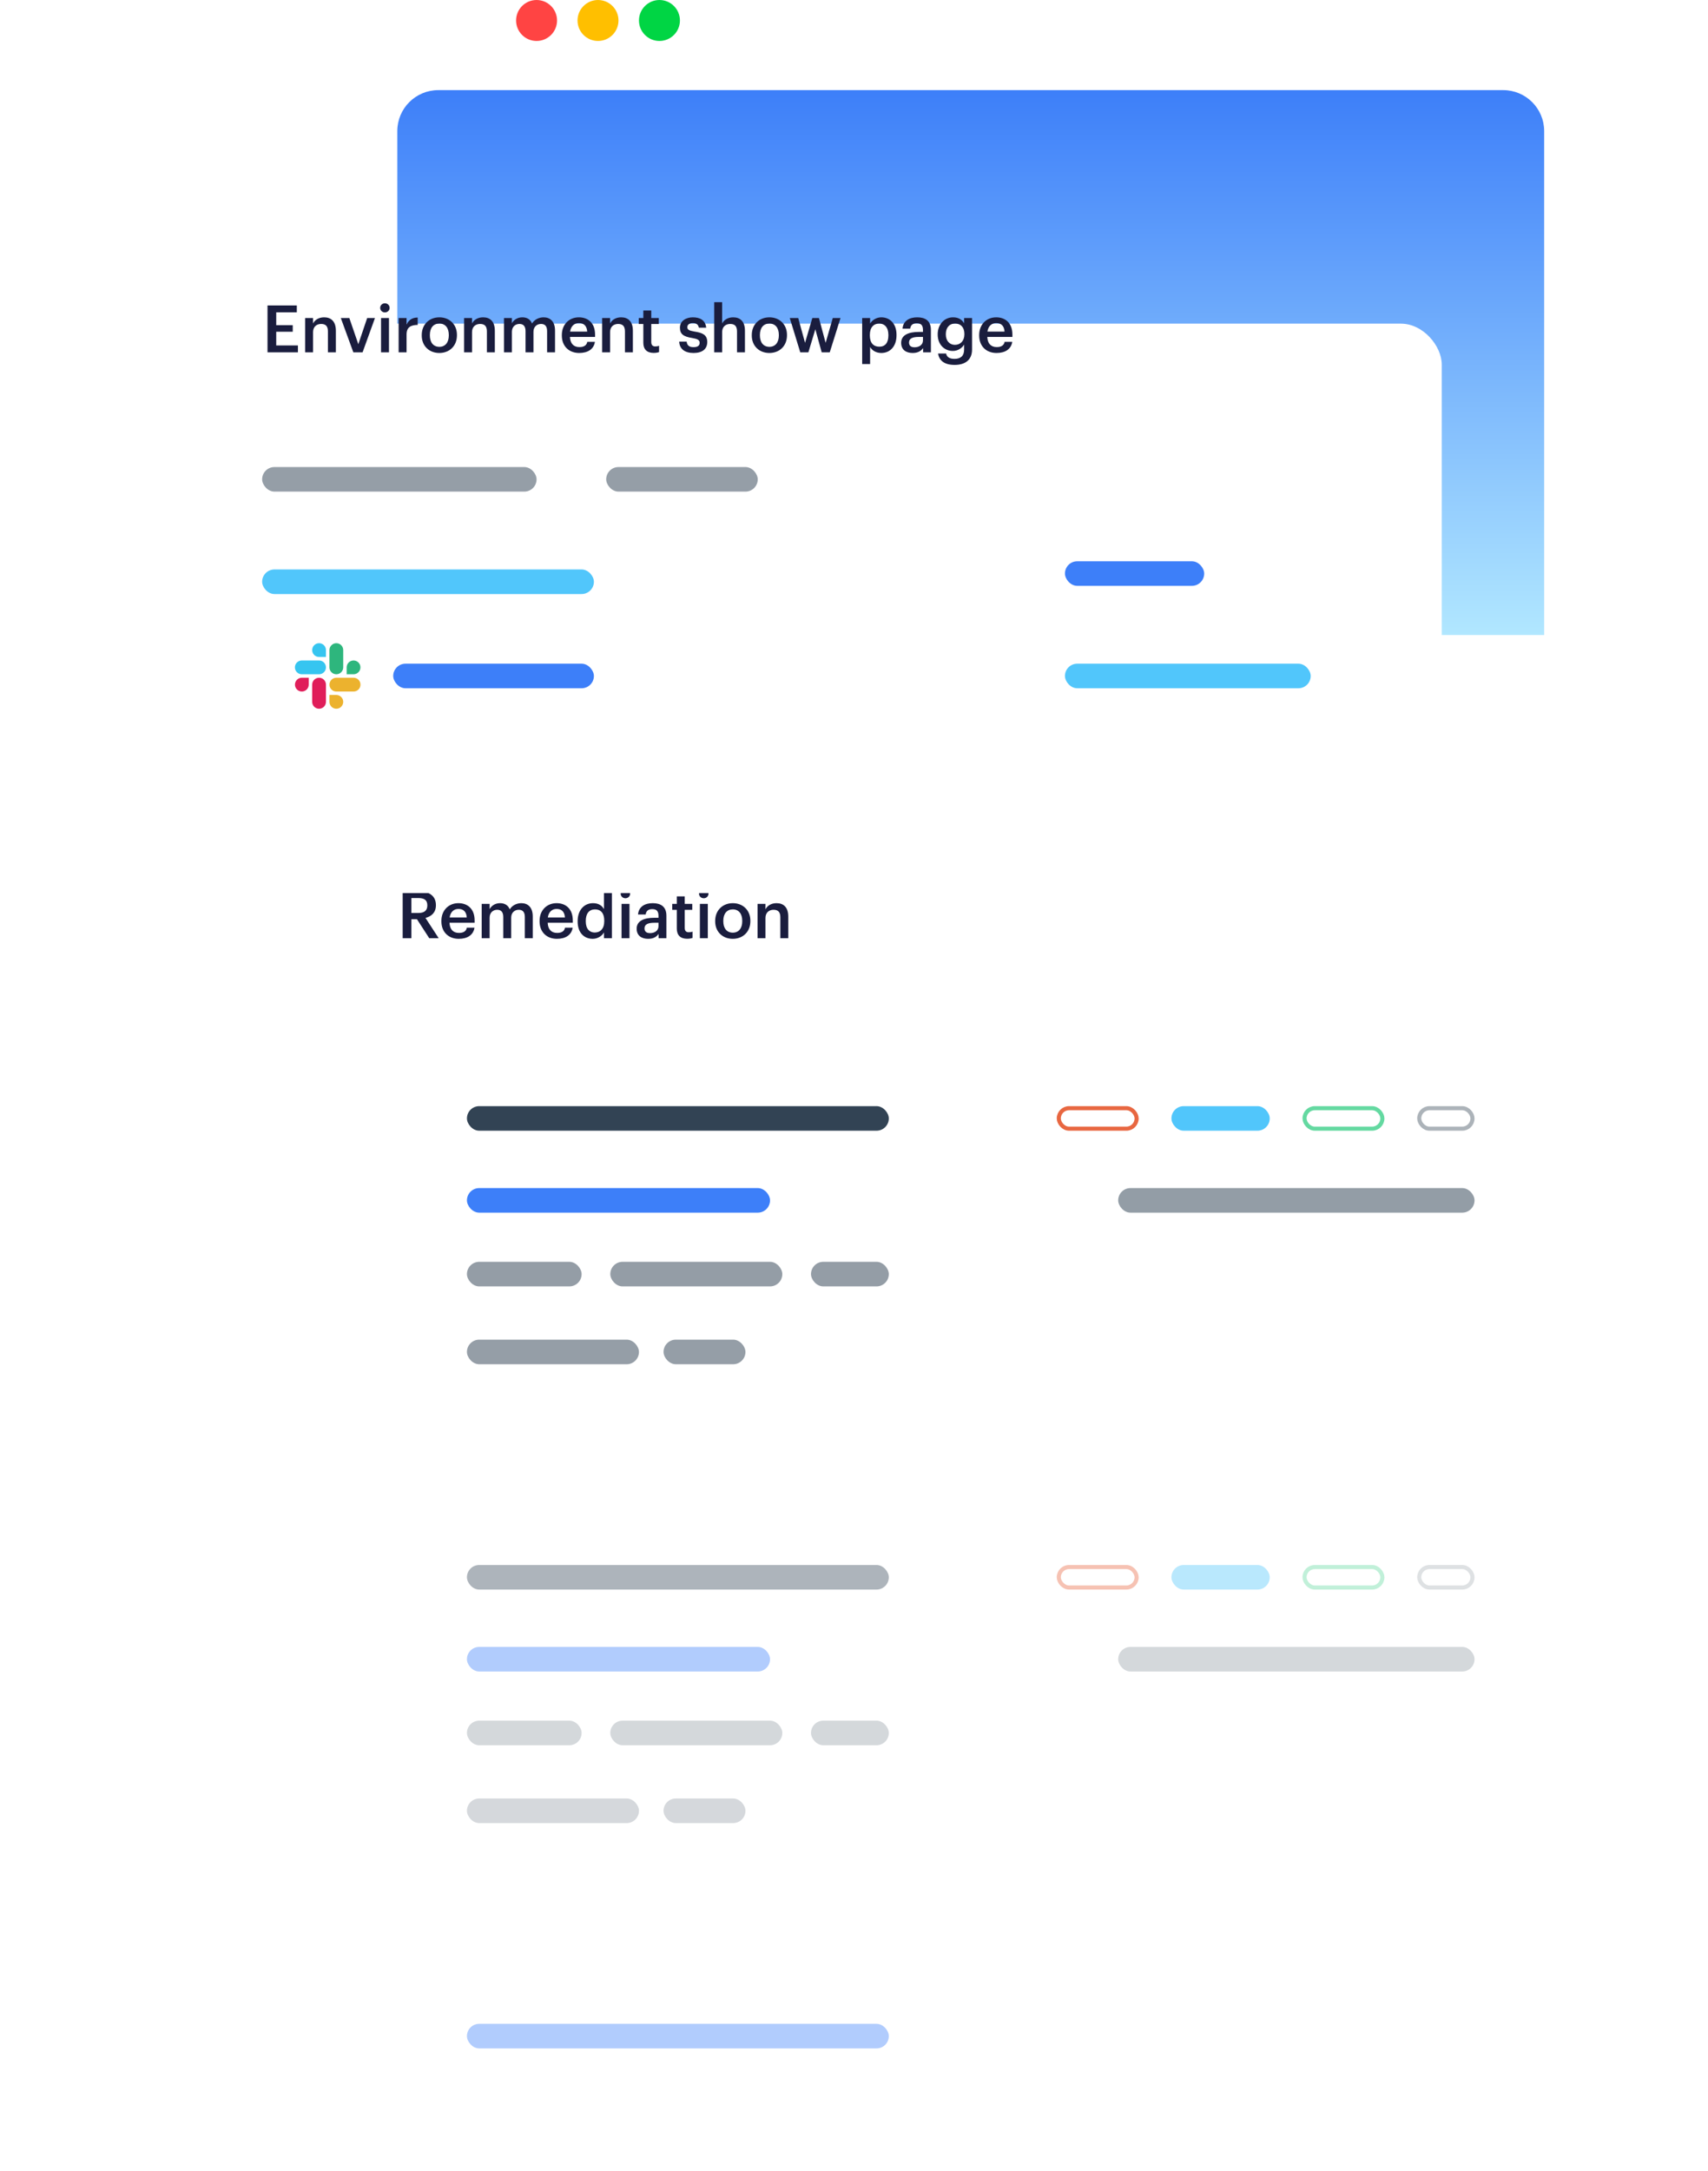<?xml version="1.0" encoding="UTF-8"?>
<svg xmlns="http://www.w3.org/2000/svg" width="417" height="530" viewBox="0 0 417 530" fill="none">
  <path d="M98.312 229H100.44V224.376H101.8L104.792 229H107.096L103.88 224.056C105.304 223.688 106.424 222.776 106.424 220.984V220.92C106.424 218.584 104.664 217.56 102.152 217.56H98.312V229ZM100.44 222.856V219.208H102.152C103.512 219.208 104.328 219.656 104.328 220.968V221.032C104.328 222.248 103.576 222.856 102.152 222.856H100.44ZM112.004 229.16C114.148 229.16 115.572 228.2 115.844 226.44H113.972C113.828 227.256 113.22 227.72 112.052 227.72C110.612 227.72 109.812 226.824 109.748 225.24H115.876V224.68C115.876 221.688 114.004 220.456 111.924 220.456C109.54 220.456 107.764 222.184 107.764 224.776V224.904C107.764 227.544 109.54 229.16 112.004 229.16ZM109.78 223.944C109.972 222.648 110.756 221.864 111.924 221.864C113.124 221.864 113.86 222.504 113.956 223.944H109.78ZM117.605 229H119.541V223.992C119.541 222.712 120.421 222.072 121.381 222.072C122.325 222.072 122.869 222.6 122.869 223.832V229H124.805V223.992C124.805 222.712 125.685 222.072 126.645 222.072C127.605 222.072 128.133 222.6 128.133 223.832V229H130.069V223.704C130.069 221.4 128.821 220.456 127.285 220.456C126.245 220.456 125.093 220.92 124.453 221.96C124.037 220.92 123.173 220.456 122.085 220.456C120.853 220.456 119.941 221.128 119.541 221.912V220.632H117.605V229ZM135.973 229.16C138.117 229.16 139.541 228.2 139.813 226.44H137.941C137.797 227.256 137.189 227.72 136.021 227.72C134.581 227.72 133.781 226.824 133.717 225.24H139.845V224.68C139.845 221.688 137.973 220.456 135.893 220.456C133.509 220.456 131.733 222.184 131.733 224.776V224.904C131.733 227.544 133.509 229.16 135.973 229.16ZM133.749 223.944C133.941 222.648 134.725 221.864 135.893 221.864C137.093 221.864 137.829 222.504 137.925 223.944H133.749ZM144.71 229.16C145.942 229.16 147.014 228.424 147.462 227.592V229H149.398V216.76H147.462V221.912C146.998 221.08 146.15 220.456 144.79 220.456C142.614 220.456 141.03 222.152 141.03 224.824V224.952C141.03 227.672 142.614 229.16 144.71 229.16ZM145.19 227.624C143.942 227.624 143.014 226.744 143.014 224.904V224.776C143.014 222.968 143.846 221.976 145.27 221.976C146.678 221.976 147.526 222.888 147.526 224.728V224.856C147.526 226.728 146.534 227.624 145.19 227.624ZM151.747 229H153.683V220.632H151.747V229ZM152.691 219.256C153.331 219.256 153.843 218.776 153.843 218.152C153.843 217.512 153.331 217.032 152.691 217.032C152.051 217.032 151.539 217.512 151.539 218.152C151.539 218.776 152.051 219.256 152.691 219.256ZM158.235 229.16C159.515 229.16 160.251 228.696 160.795 227.976V229H162.699V223.512C162.699 221.224 161.227 220.456 159.355 220.456C157.483 220.456 155.931 221.272 155.771 223.224H157.643C157.739 222.392 158.235 221.912 159.243 221.912C160.379 221.912 160.763 222.472 160.763 223.592V224.024H159.723C157.323 224.024 155.435 224.728 155.435 226.68C155.435 228.424 156.699 229.16 158.235 229.16ZM158.699 227.768C157.739 227.768 157.355 227.304 157.355 226.6C157.355 225.576 158.299 225.24 159.771 225.24H160.763V226.072C160.763 227.144 159.883 227.768 158.699 227.768ZM167.766 229.144C168.358 229.144 168.774 229.048 169.078 228.936V227.4C168.806 227.512 168.518 227.56 168.134 227.56C167.526 227.56 167.174 227.224 167.174 226.488V222.088H169.014V220.632H167.174V218.792H165.238V220.632H164.118V222.088H165.238V226.664C165.238 228.248 166.102 229.144 167.766 229.144ZM170.872 229H172.808V220.632H170.872V229ZM171.816 219.256C172.456 219.256 172.968 218.776 172.968 218.152C172.968 217.512 172.456 217.032 171.816 217.032C171.176 217.032 170.664 217.512 170.664 218.152C170.664 218.776 171.176 219.256 171.816 219.256ZM178.912 227.656C177.44 227.656 176.592 226.584 176.592 224.872V224.744C176.592 223.016 177.472 221.976 178.912 221.976C180.352 221.976 181.216 223.032 181.216 224.76V224.872C181.216 226.584 180.352 227.656 178.912 227.656ZM178.896 229.16C181.36 229.16 183.2 227.464 183.2 224.856V224.728C183.2 222.168 181.36 220.456 178.912 220.456C176.448 220.456 174.608 222.184 174.608 224.776V224.904C174.608 227.448 176.432 229.16 178.896 229.16ZM184.949 229H186.885V224.072C186.885 222.744 187.765 222.072 188.853 222.072C190.005 222.072 190.517 222.648 190.517 223.912V229H192.453V223.736C192.453 221.432 191.269 220.456 189.589 220.456C188.213 220.456 187.285 221.144 186.885 221.96V220.632H184.949V229Z" fill="#1A1D3E"></path>
  <path d="M97 32C97 26.477 101.477 22 107 22H367C372.523 22 377 26.477 377 32V155H97V32Z" fill="url(#paint0_linear_1_2052)"></path>
  <circle cx="131" cy="5" r="5" fill="#FF4443"></circle>
  <circle cx="146" cy="5" r="5" fill="#FFBF00"></circle>
  <circle cx="161" cy="5" r="5" fill="#00D544"></circle>
  <g filter="url(#filter0_d_1_2052)">
    <rect x="40" y="54" width="312" height="139" rx="10" fill="white"></rect>
  </g>
  <path d="M65.312 86H72.736V84.32H67.44V80.976H71.472V79.376H67.44V76.24H72.464V74.56H65.312V86ZM74.496 86H76.432V81.072C76.432 79.744 77.312 79.072 78.4 79.072C79.552 79.072 80.064 79.648 80.064 80.912V86H82V80.736C82 78.432 80.816 77.456 79.136 77.456C77.76 77.456 76.832 78.144 76.432 78.96V77.632H74.496V86ZM86.266 86H88.522L91.546 77.632H89.642L87.482 84.016L85.29 77.632H83.21L86.266 86ZM93.028 86H94.964V77.632H93.028V86ZM93.972 76.256C94.612 76.256 95.124 75.776 95.124 75.152C95.124 74.512 94.612 74.032 93.972 74.032C93.332 74.032 92.82 74.512 92.82 75.152C92.82 75.776 93.332 76.256 93.972 76.256ZM97.324 86H99.26V81.648C99.26 79.872 100.284 79.328 101.98 79.312V77.504C100.572 77.52 99.788 78.144 99.26 79.2V77.632H97.324V86ZM107.271 84.656C105.799 84.656 104.951 83.584 104.951 81.872V81.744C104.951 80.016 105.831 78.976 107.271 78.976C108.711 78.976 109.575 80.032 109.575 81.76V81.872C109.575 83.584 108.711 84.656 107.271 84.656ZM107.255 86.16C109.719 86.16 111.559 84.464 111.559 81.856V81.728C111.559 79.168 109.719 77.456 107.271 77.456C104.807 77.456 102.967 79.184 102.967 81.776V81.904C102.967 84.448 104.791 86.16 107.255 86.16ZM113.308 86H115.244V81.072C115.244 79.744 116.124 79.072 117.212 79.072C118.364 79.072 118.876 79.648 118.876 80.912V86H120.812V80.736C120.812 78.432 119.628 77.456 117.948 77.456C116.572 77.456 115.644 78.144 115.244 78.96V77.632H113.308V86ZM123.043 86H124.979V80.992C124.979 79.712 125.859 79.072 126.819 79.072C127.763 79.072 128.307 79.6 128.307 80.832V86H130.243V80.992C130.243 79.712 131.123 79.072 132.083 79.072C133.043 79.072 133.571 79.6 133.571 80.832V86H135.507V80.704C135.507 78.4 134.259 77.456 132.723 77.456C131.683 77.456 130.531 77.92 129.891 78.96C129.475 77.92 128.611 77.456 127.523 77.456C126.291 77.456 125.379 78.128 124.979 78.912V77.632H123.043V86ZM141.41 86.16C143.554 86.16 144.978 85.2 145.25 83.44H143.378C143.234 84.256 142.626 84.72 141.458 84.72C140.018 84.72 139.218 83.824 139.154 82.24H145.282V81.68C145.282 78.688 143.41 77.456 141.33 77.456C138.946 77.456 137.17 79.184 137.17 81.776V81.904C137.17 84.544 138.946 86.16 141.41 86.16ZM139.186 80.944C139.378 79.648 140.162 78.864 141.33 78.864C142.53 78.864 143.266 79.504 143.362 80.944H139.186ZM147.011 86H148.947V81.072C148.947 79.744 149.827 79.072 150.915 79.072C152.067 79.072 152.579 79.648 152.579 80.912V86H154.515V80.736C154.515 78.432 153.331 77.456 151.651 77.456C150.275 77.456 149.347 78.144 148.947 78.96V77.632H147.011V86ZM159.594 86.144C160.186 86.144 160.602 86.048 160.906 85.936V84.4C160.634 84.512 160.346 84.56 159.962 84.56C159.354 84.56 159.002 84.224 159.002 83.488V79.088H160.842V77.632H159.002V75.792H157.066V77.632H155.946V79.088H157.066V83.664C157.066 85.248 157.93 86.144 159.594 86.144ZM169.329 86.16C171.473 86.16 172.673 85.184 172.673 83.488C172.673 81.712 171.505 81.232 169.536 80.928C168.209 80.704 167.809 80.464 167.809 79.856C167.809 79.264 168.305 78.864 169.137 78.864C170.033 78.864 170.465 79.216 170.625 79.984H172.417C172.209 78.096 170.849 77.456 169.137 77.456C167.569 77.456 166.001 78.288 166.001 79.968C166.001 81.536 166.817 82.16 169.025 82.512C170.257 82.72 170.817 82.976 170.817 83.664C170.817 84.368 170.353 84.736 169.312 84.736C168.177 84.736 167.745 84.24 167.649 83.392H165.825C165.905 85.168 167.169 86.16 169.329 86.16ZM174.371 86H176.307V81.072C176.307 79.744 177.187 79.072 178.275 79.072C179.427 79.072 179.939 79.648 179.939 80.912V86H181.875V80.736C181.875 78.432 180.691 77.456 179.011 77.456C177.635 77.456 176.707 78.144 176.307 78.96V73.76H174.371V86ZM187.849 84.656C186.377 84.656 185.529 83.584 185.529 81.872V81.744C185.529 80.016 186.409 78.976 187.849 78.976C189.289 78.976 190.153 80.032 190.153 81.76V81.872C190.153 83.584 189.289 84.656 187.849 84.656ZM187.833 86.16C190.297 86.16 192.137 84.464 192.137 81.856V81.728C192.137 79.168 190.297 77.456 187.849 77.456C185.385 77.456 183.545 79.184 183.545 81.776V81.904C183.545 84.448 185.369 86.16 187.833 86.16ZM195.38 86H197.364L199.06 80.368L200.612 86H202.58L205.204 77.632H203.316L201.572 83.68L199.94 77.632H198.324L196.548 83.68L194.884 77.632H192.82L195.38 86ZM210.496 88.864H212.432V84.688C212.88 85.504 213.84 86.16 215.168 86.16C217.328 86.16 218.88 84.528 218.88 81.84V81.712C218.88 79.008 217.264 77.456 215.168 77.456C213.936 77.456 212.896 78.176 212.432 78.976V77.632H210.496V88.864ZM214.688 84.624C213.28 84.624 212.368 83.744 212.368 81.872V81.744C212.368 79.888 213.328 78.976 214.672 78.976C215.936 78.976 216.896 79.888 216.896 81.744V81.872C216.896 83.664 216.112 84.624 214.688 84.624ZM222.813 86.16C224.093 86.16 224.829 85.696 225.373 84.976V86H227.277V80.512C227.277 78.224 225.805 77.456 223.933 77.456C222.061 77.456 220.509 78.272 220.349 80.224H222.221C222.317 79.392 222.813 78.912 223.821 78.912C224.957 78.912 225.341 79.472 225.341 80.592V81.024H224.301C221.901 81.024 220.013 81.728 220.013 83.68C220.013 85.424 221.277 86.16 222.813 86.16ZM223.277 84.768C222.317 84.768 221.933 84.304 221.933 83.6C221.933 82.576 222.877 82.24 224.349 82.24H225.341V83.072C225.341 84.144 224.461 84.768 223.277 84.768ZM233.064 89.072C235.656 89.072 237.304 87.84 237.32 85.376V77.632H235.384V78.912C234.904 78.08 234.072 77.456 232.696 77.456C230.536 77.456 228.936 79.216 228.936 81.568V81.68C228.936 84.096 230.552 85.664 232.648 85.664C233.88 85.664 234.92 84.912 235.384 84.112V85.344C235.384 86.848 234.552 87.6 233.048 87.6C231.784 87.6 231.144 87.12 230.984 86.288H229.032C229.256 87.888 230.44 89.072 233.064 89.072ZM233.128 84.176C231.88 84.176 230.92 83.216 230.92 81.664V81.536C230.92 80.016 231.752 78.976 233.192 78.976C234.584 78.976 235.448 79.92 235.448 81.504V81.616C235.448 83.216 234.472 84.176 233.128 84.176ZM243.301 86.16C245.445 86.16 246.869 85.2 247.141 83.44H245.269C245.125 84.256 244.517 84.72 243.349 84.72C241.909 84.72 241.109 83.824 241.045 82.24H247.173V81.68C247.173 78.688 245.301 77.456 243.221 77.456C240.837 77.456 239.061 79.184 239.061 81.776V81.904C239.061 84.544 240.837 86.16 243.301 86.16ZM241.077 80.944C241.269 79.648 242.053 78.864 243.221 78.864C244.421 78.864 245.157 79.504 245.253 80.944H241.077Z" fill="#1A1D3E"></path>
  <rect x="64" y="114" width="67" height="6" rx="3" fill="#959EA7"></rect>
  <rect x="64" y="139" width="81" height="6" rx="3" fill="#51C6FB"></rect>
  <rect x="96" y="162" width="49" height="6" rx="3" fill="#3D7FF9"></rect>
  <rect x="260" y="162" width="60" height="6" rx="3" fill="#51C6FB"></rect>
  <rect x="260" y="137" width="34" height="6" rx="3" fill="#3D7FF9"></rect>
  <rect x="148" y="114" width="37" height="6" rx="3" fill="#959EA7"></rect>
  <path d="M75.376 167.114C75.376 168.044 74.624 168.795 73.694 168.795C72.764 168.795 72.013 168.044 72.013 167.114C72.013 166.184 72.764 165.432 73.694 165.432H75.376V167.114ZM76.217 167.114C76.217 166.184 76.968 165.432 77.898 165.432C78.828 165.432 79.58 166.184 79.58 167.114V171.318C79.58 172.248 78.828 172.999 77.898 172.999C76.968 172.999 76.217 172.248 76.217 171.318V167.114Z" fill="#E01E5A"></path>
  <path d="M77.898 160.363C76.968 160.363 76.217 159.612 76.217 158.682C76.217 157.752 76.968 157 77.898 157C78.828 157 79.58 157.752 79.58 158.682V160.363H77.898ZM77.898 161.217C78.828 161.217 79.58 161.968 79.58 162.898C79.58 163.828 78.828 164.58 77.898 164.58H73.682C72.752 164.58 72 163.828 72 162.898C72 161.968 72.752 161.217 73.682 161.217H77.898Z" fill="#36C5F0"></path>
  <path d="M84.636 162.898C84.636 161.968 85.388 161.217 86.318 161.217C87.248 161.217 87.999 161.968 87.999 162.898C87.999 163.828 87.248 164.58 86.318 164.58H84.636V162.898ZM83.795 162.898C83.795 163.828 83.044 164.58 82.114 164.58C81.184 164.58 80.432 163.828 80.432 162.898V158.682C80.432 157.752 81.184 157 82.114 157C83.044 157 83.795 157.752 83.795 158.682V162.898Z" fill="#2EB67D"></path>
  <path d="M82.114 169.636C83.044 169.636 83.795 170.388 83.795 171.318C83.795 172.248 83.044 172.999 82.114 172.999C81.184 172.999 80.432 172.248 80.432 171.318V169.636H82.114ZM82.114 168.795C81.184 168.795 80.432 168.044 80.432 167.114C80.432 166.184 81.184 165.432 82.114 165.432H86.331C87.26 165.432 88.012 166.184 88.012 167.114C88.012 168.044 87.26 168.795 86.331 168.795H82.114Z" fill="#ECB22E"></path>
  <g opacity="0.4">
    <rect x="114" y="494" width="103" height="6" rx="3" fill="#3D7FF9"></rect>
    <g filter="url(#filter1_d_1_2052)">
      <rect x="97" y="365" width="280" height="100" rx="6" fill="white"></rect>
    </g>
    <rect x="114" y="382" width="103" height="6" rx="3" fill="#324354"></rect>
    <rect x="258.5" y="382.5" width="19" height="5" rx="2.5" stroke="#E86741"></rect>
    <rect x="286" y="382" width="24" height="6" rx="3" fill="#51C6FB"></rect>
    <rect x="318.5" y="382.5" width="19" height="5" rx="2.5" stroke="#64D9A1"></rect>
    <rect x="346.5" y="382.5" width="13" height="5" rx="2.5" stroke="#ACB3B9"></rect>
    <rect x="114" y="402" width="74" height="6" rx="3" fill="#3D7FF9"></rect>
    <rect x="273" y="402" width="87" height="6" rx="3" fill="#939DA6"></rect>
    <rect x="114" y="420" width="28" height="6" rx="3" fill="#949DA6"></rect>
    <rect x="114" y="439" width="42" height="6" rx="3" fill="#959EA7"></rect>
    <rect x="162" y="439" width="20" height="6" rx="3" fill="#959EA7"></rect>
    <rect x="149" y="420" width="42" height="6" rx="3" fill="#949DA6"></rect>
    <rect x="198" y="420" width="19" height="6" rx="3" fill="#949DA6"></rect>
  </g>
  <g filter="url(#filter2_d_1_2052)">
    <rect x="97" y="253" width="280" height="100" rx="6" fill="white"></rect>
  </g>
  <rect x="114" y="270" width="103" height="6" rx="3" fill="#324354"></rect>
  <rect x="258.5" y="270.5" width="19" height="5" rx="2.5" stroke="#E86741"></rect>
  <rect x="286" y="270" width="24" height="6" rx="3" fill="#51C6FB"></rect>
  <rect x="318.5" y="270.5" width="19" height="5" rx="2.5" stroke="#64D9A1"></rect>
  <rect x="346.5" y="270.5" width="13" height="5" rx="2.5" stroke="#ACB3B9"></rect>
  <rect x="114" y="290" width="74" height="6" rx="3" fill="#3D7FF9"></rect>
  <rect x="273" y="290" width="87" height="6" rx="3" fill="#939DA6"></rect>
  <rect x="114" y="308" width="28" height="6" rx="3" fill="#949DA6"></rect>
  <rect x="114" y="327" width="42" height="6" rx="3" fill="#959EA7"></rect>
  <rect x="162" y="327" width="20" height="6" rx="3" fill="#959EA7"></rect>
  <rect x="149" y="308" width="42" height="6" rx="3" fill="#949DA6"></rect>
  <rect x="198" y="308" width="19" height="6" rx="3" fill="#949DA6"></rect>
  <defs>
    <filter id="filter0_d_1_2052" x="0" y="39" width="392" height="219" color-interpolation-filters="sRGB">
      <feFlood flood-opacity="0" result="BackgroundImageFix"></feFlood>
      <feColorMatrix in="SourceAlpha" type="matrix" values="0 0 0 0 0 0 0 0 0 0 0 0 0 0 0 0 0 0 127 0" result="hardAlpha"></feColorMatrix>
      <feOffset dy="25"></feOffset>
      <feGaussianBlur stdDeviation="20"></feGaussianBlur>
      <feComposite in2="hardAlpha" operator="out"></feComposite>
      <feColorMatrix type="matrix" values="0 0 0 0 0 0 0 0 0 0 0 0 0 0 0 0 0 0 0.08 0"></feColorMatrix>
      <feBlend mode="normal" in2="BackgroundImageFix" result="effect1_dropShadow_1_2052"></feBlend>
      <feBlend mode="normal" in="SourceGraphic" in2="effect1_dropShadow_1_2052" result="shape"></feBlend>
    </filter>
    <filter id="filter1_d_1_2052" x="57" y="350" width="360" height="180" color-interpolation-filters="sRGB">
      <feFlood flood-opacity="0" result="BackgroundImageFix"></feFlood>
      <feColorMatrix in="SourceAlpha" type="matrix" values="0 0 0 0 0 0 0 0 0 0 0 0 0 0 0 0 0 0 127 0" result="hardAlpha"></feColorMatrix>
      <feOffset dy="25"></feOffset>
      <feGaussianBlur stdDeviation="20"></feGaussianBlur>
      <feComposite in2="hardAlpha" operator="out"></feComposite>
      <feColorMatrix type="matrix" values="0 0 0 0 0 0 0 0 0 0 0 0 0 0 0 0 0 0 0.08 0"></feColorMatrix>
      <feBlend mode="normal" in2="BackgroundImageFix" result="effect1_dropShadow_1_2052"></feBlend>
      <feBlend mode="normal" in="SourceGraphic" in2="effect1_dropShadow_1_2052" result="shape"></feBlend>
    </filter>
    <filter id="filter2_d_1_2052" x="57" y="238" width="360" height="180" color-interpolation-filters="sRGB">
      <feFlood flood-opacity="0" result="BackgroundImageFix"></feFlood>
      <feColorMatrix in="SourceAlpha" type="matrix" values="0 0 0 0 0 0 0 0 0 0 0 0 0 0 0 0 0 0 127 0" result="hardAlpha"></feColorMatrix>
      <feOffset dy="25"></feOffset>
      <feGaussianBlur stdDeviation="20"></feGaussianBlur>
      <feComposite in2="hardAlpha" operator="out"></feComposite>
      <feColorMatrix type="matrix" values="0 0 0 0 0 0 0 0 0 0 0 0 0 0 0 0 0 0 0.08 0"></feColorMatrix>
      <feBlend mode="normal" in2="BackgroundImageFix" result="effect1_dropShadow_1_2052"></feBlend>
      <feBlend mode="normal" in="SourceGraphic" in2="effect1_dropShadow_1_2052" result="shape"></feBlend>
    </filter>
    <linearGradient id="paint0_linear_1_2052" x1="237" y1="22" x2="237" y2="155" gradientUnits="userSpaceOnUse">
      <stop stop-color="#3D7FF9"></stop>
      <stop offset="1" stop-color="#B1E7FF"></stop>
    </linearGradient>
  </defs>
</svg>
